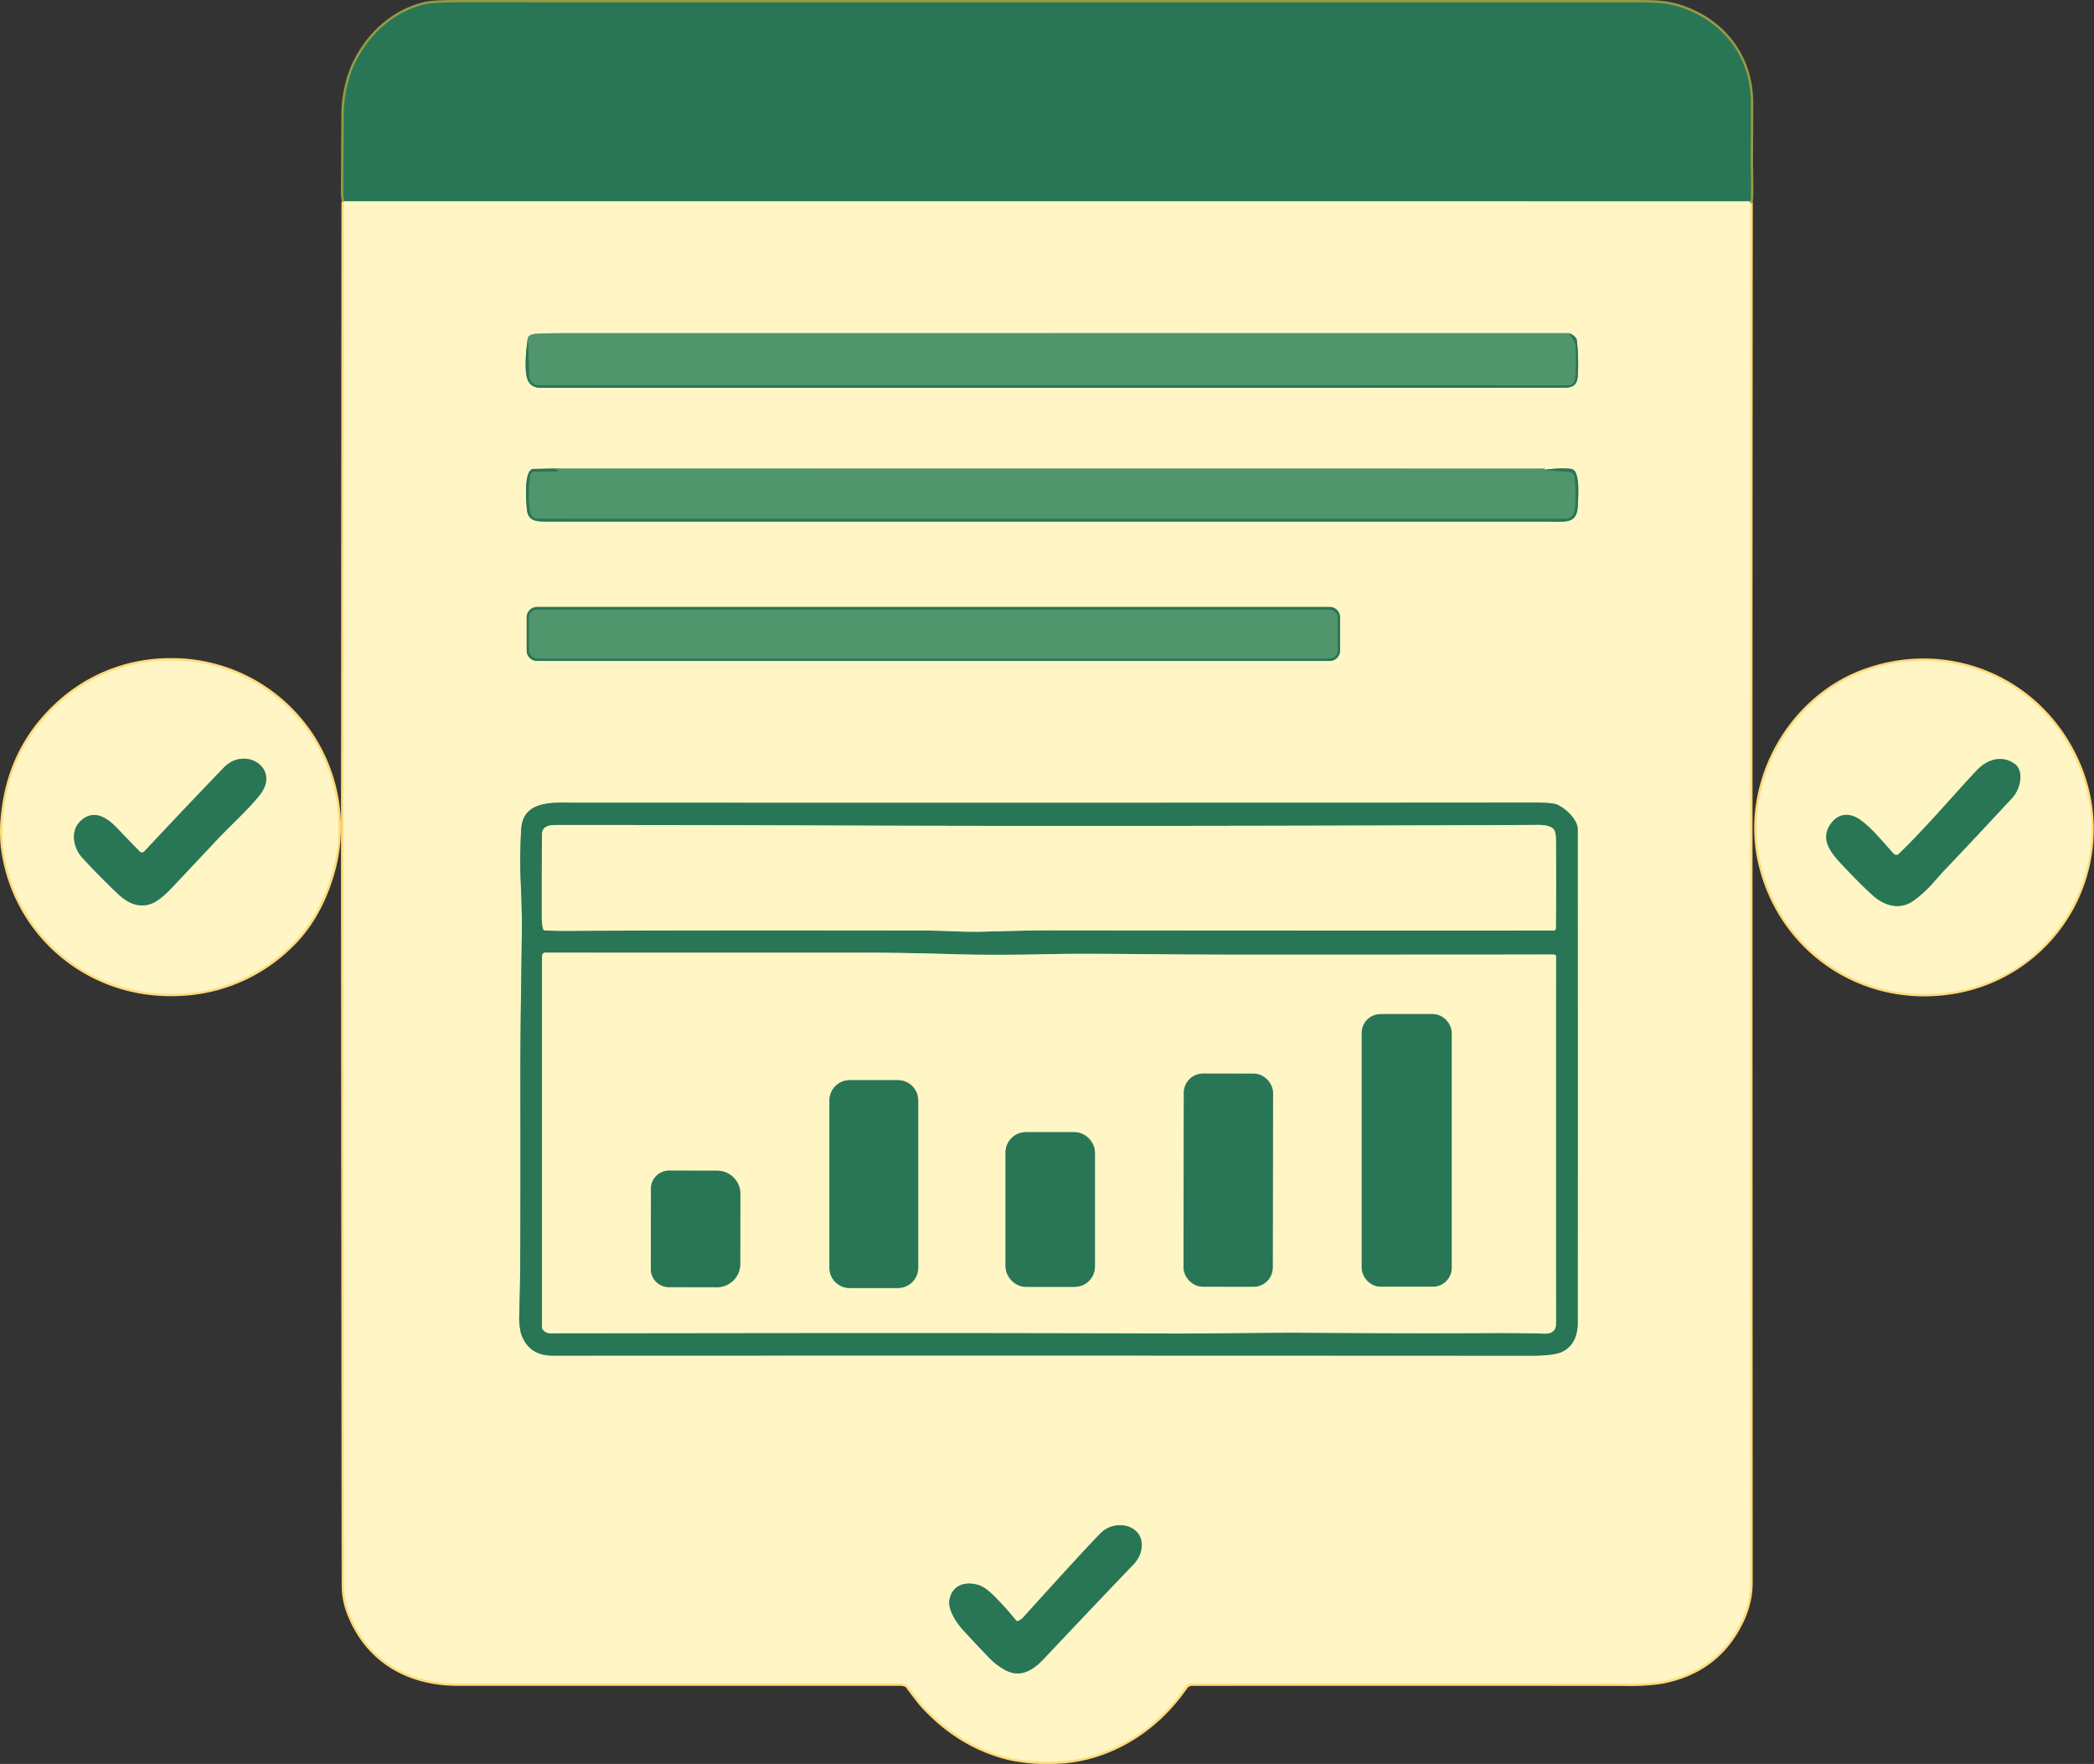 <?xml version="1.0" encoding="UTF-8"?> <svg xmlns="http://www.w3.org/2000/svg" width="882.597" height="743.474" viewBox="0 0 882.597 743.474"><rect x="0" y="0" width="882.597" height="743.474" fill="#333333" stroke="none"/><g id="ChatGPT_Image_Aug_20_2025_03_38_11_PM" data-name="ChatGPT Image Aug 20, 2025, 03_38_11 PM" transform="translate(-71.058 -149.67)"><g id="Group_5" data-name="Group 5"><path id="Path_368" data-name="Path 368" d="M216.2,234.52a2.665,2.665,0,0,0-.22.85q-.14,209.64-.15,219.88-.06,45.89-.03,92,.22,249.03.28,270.25a32.661,32.661,0,0,0,1.88,11.25c7.49,20.3,24.73,30.48,46.05,30.48q121.77,0,185.99-.02a6.755,6.755,0,0,1,3.04.56,2.02,2.02,0,0,1,.69.58q4.66,6.32,6.09,7.88,16.07,17.68,37.69,22.56a78.148,78.148,0,0,0,17.58,1.34c22.45-.32,42.72-12.88,55.37-31.17a3.588,3.588,0,0,1,3.04-1.72q141.3-.07,183,.04a86.056,86.056,0,0,0,15.19-.95q23.96-4.63,33.83-26.5a37.383,37.383,0,0,0,3.28-14.58q-.08-248.36-.08-304.75-.01-138.88.11-276.96a1.137,1.137,0,0,0-.11-.49l-.25-.52" fill="none" stroke="#ffdb7b" stroke-width="2"></path><path id="Path_369" data-name="Path 369" d="M808.47,234.53a.47.47,0,0,0,.33-.18.552.552,0,0,0,.17-.38c.29-6.05-.06-11.57-.02-18.27q.13-20.49.06-23.7c-.4-19.2-12.47-34.15-30.89-39.66-5.69-1.7-11.74-1.66-18.12-1.66q-278.31.01-496.03-.01-9.94,0-13.39.74c-14,3.02-25.19,13.79-30.8,26.88a54.69,54.69,0,0,0-3.79,17.46q-.07,3.07-.26,34.75a14.926,14.926,0,0,0,.47,4.02" fill="none" stroke="#949b43" stroke-width="2"></path><path id="Path_370" data-name="Path 370" d="M808.47,234.53l-592.27-.01" fill="none" stroke="#94b68d" stroke-width="2"></path><path id="Path_371" data-name="Path 371" d="M210.1,520.71a70.26,70.26,0,0,0-67.67-92.65A69.379,69.379,0,0,0,96.3,445.79q-20.72,18.5-23.77,46.72a63.461,63.461,0,0,0-.2,13.49,70.452,70.452,0,0,0,15.99,37.35c15.12,17.94,37.6,26.93,61.21,24.94a70.3,70.3,0,0,0,44.1-20.19c7.77-7.5,13.14-17.21,16.47-27.39" fill="none" stroke="#ffdb7b" stroke-width="2"></path><path id="Path_372" data-name="Path 372" d="M820.18,464.91c-7.71,14.18-10.76,31.12-7.39,47.08,7.95,37.6,42.71,61.63,80.75,55.75a69.337,69.337,0,0,0,52.82-97.17c-15.75-35.12-54.81-51.23-90.69-37.45-15.23,5.85-27.79,17.62-35.49,31.79" fill="none" stroke="#ffdb7b" stroke-width="2"></path><path id="Path_373" data-name="Path 373" d="M293.43,292.92q-1.42,10.55-.41,15.34,1.01,4.86,6.04,4.86,331.43-.01,431.25-.04c3.99,0,5.61-1.39,5.8-5.42a88.989,88.989,0,0,0-.45-14.61,1.971,1.971,0,0,0-.4-.99,5.967,5.967,0,0,0-3.07-1.97" fill="none" stroke="#94b68d" stroke-width="2"></path><path id="Path_374" data-name="Path 374" d="M732.19,290.09q-211.34-.03-422.94,0-5.89,0-11.72.23-4.24.16-4.1,2.6" fill="none" stroke="#a8c599" stroke-width="2"></path><path id="Path_375" data-name="Path 375" d="M732.19,290.09q2.64,3.11,2.85,4.69a70.816,70.816,0,0,1-.12,14.54q-.23,2.76-3.16,2.76-143.23-.11-434.43-.04a1.5,1.5,0,0,1-.67-.16,4.27,4.27,0,0,1-2.64-3.95q-.14-10.7-.59-15.01" fill="none" stroke="#3c8661" stroke-width="2"></path><path id="Path_376" data-name="Path 376" d="M304.21,347.14l-8.41.2a1.605,1.605,0,0,0-1.04.43c-2.84,2.66-1.93,13.09-1.62,16.63.47,5.4,4.9,5.11,9.11,5.11q15.84.01,422.27.02c6.76,0,11.29.87,11.57-6.78.14-3.82.79-11.11-1.16-14.34a2.3,2.3,0,0,0-1.6-1.08q-3.92-.64-11.8.44" fill="none" stroke="#94b68d" stroke-width="2"></path><path id="Path_377" data-name="Path 377" d="M721.53,347.77l.62-.3a.15.15,0,0,0-.07-.29l-417.87-.04" fill="none" stroke="#a8c599" stroke-width="2"></path><path id="Path_378" data-name="Path 378" d="M721.53,347.77l11.07.81a2.315,2.315,0,0,1,2.12,2.03,57.078,57.078,0,0,1,.37,8.14c-.06,3.26.66,9.67-4.41,9.67q-121.15-.06-406.43-.02-14.07.01-23.34-.09c-3.55-.04-5.97.37-6.52-3.54a54.724,54.724,0,0,1,.01-14.58,2.05,2.05,0,0,1,2.03-1.79h9.34a.378.378,0,0,0,.363-.312.353.353,0,0,0-.243-.4l-1.68-.55" fill="none" stroke="#3c8661" stroke-width="2"></path><path id="Path_379" data-name="Path 379" d="M635.86,409.84a4.33,4.33,0,0,0-4.33-4.33H297.39a4.33,4.33,0,0,0-4.33,4.33V423.9a4.33,4.33,0,0,0,4.33,4.33H631.53a4.33,4.33,0,0,0,4.33-4.33V409.84" fill="none" stroke="#94b68d" stroke-width="2"></path><path id="Path_380" data-name="Path 380" d="M291.03,541.6c-.27,23.05-.67,41.45-.64,63.86q.1,75.35-.19,87.04-.19,7.45-.25,11.01a27.472,27.472,0,0,0,.69,8.11q3.1,9.43,13.37,9.43,186.7-.09,411.82.03,10.23.01,13.63-1.64,6.6-3.21,6.6-12.44.04-91.66,0-207.75c-.01-4.31-5.37-9.04-8.81-10.5q-1.91-.81-10.03-.8-186.32.16-403.34.06c-8.98,0-22.45-1.5-23.15,11.27q-.65,11.88-.23,21.15.62,13.79.53,21.17" fill="none" stroke="#94b68d" stroke-width="2"></path><path id="Path_381" data-name="Path 381" d="M500.12,832.91a.665.665,0,0,1-.75-.2q-4.06-4.94-7.31-8.31c-2.7-2.82-5.78-6.07-9.38-6.89-5.56-1.29-10.34.66-11.42,6.44-.79,4.22,2.99,9.75,5.76,12.79q4.83,5.3,10.77,11.47a28.6,28.6,0,0,0,6.74,5.25c6.68,3.73,12.1.06,16.65-4.78q18.41-19.57,37.12-39.12a14.181,14.181,0,0,0,3.26-4.74c4.03-11.52-9.57-15.99-16.66-8.87q-5.68,5.7-32.31,35.13a6.577,6.577,0,0,1-2.47,1.83" fill="none" stroke="#94b68d" stroke-width="2"></path><path id="Path_382" data-name="Path 382" d="M634.89,410.01a3.37,3.37,0,0,0-3.37-3.37H297.42a3.37,3.37,0,0,0-3.37,3.37v13.82a3.37,3.37,0,0,0,3.37,3.37h334.1a3.37,3.37,0,0,0,3.37-3.37V410.01" fill="none" stroke="#3c8661" stroke-width="2"></path><path id="Path_383" data-name="Path 383" d="M129.96,508.59q-5.37-5.49-9.48-9.81c-4.25-4.46-9.9-8.34-15.49-3.04-4.47,4.24-2.96,11.34.67,15.36q5.58,6.17,14.49,14.76c3.95,3.81,8.28,6.52,13.91,4.97,3.78-1.04,7.81-5.24,10.7-8.32l18.33-19.49c5.16-5.46,12.63-12.2,17.43-18.24,9.01-11.31-6.16-20.87-15.1-11.6q-16.84,17.48-33.57,35.39a1.325,1.325,0,0,1-.944.411,1.3,1.3,0,0,1-.946-.391" fill="none" stroke="#94b68d" stroke-width="2"></path><path id="Path_384" data-name="Path 384" d="M870.1,509.98a1.03,1.03,0,0,1-.76-.34c-4.25-4.58-8.74-10.38-13.92-14.21-4.36-3.22-9.2-3.32-12.63,1.36-4.77,6.52-.15,12.12,4.28,16.9q7.41,8,13.35,13.38c5.1,4.6,11.74,6.33,17.57,1.94a52.119,52.119,0,0,0,7.95-7.34q3.66-4.18,4.46-5.02,8.99-9.35,28.19-30.04a13.906,13.906,0,0,0,4.06-9.29c.05-1.97-.7-4.37-2.16-5.49-5.46-4.15-11.88-2.12-16.2,2.47-9.38,9.97-21.47,24.25-33.19,35.57a.4.4,0,0,1-.27.11h-.73" fill="none" stroke="#94b68d" stroke-width="2"></path><path id="Path_385" data-name="Path 385" d="M726.83,540.93q.21-15.1.05-36.86-.03-3.39-.71-4.51c-1.54-2.55-6.83-2.2-8.6-2.19q-174.18.68-290.8.24-61.29-.23-119.98-.22c-3.07,0-7.28-.23-7.3,4.11q-.09,17.38-.06,34.75a18.875,18.875,0,0,0,.55,4.96.825.825,0,0,0,.75.61q4.08.23,11.27.19,41.76-.27,149-.13c8.44.01,16.01.71,24.51.47q19.54-.55,26.74-.54,106.08.12,213.62.07a.96.96,0,0,0,.96-.95" fill="none" stroke="#94b68d" stroke-width="2"></path><path id="Path_386" data-name="Path 386" d="M726.4,552.09a7.305,7.305,0,0,0-1.4-.12q-13.02.07-131,.07-17.52,0-40-.21-29.45-.27-39.98-.02-23.54.57-42.15.01-20.61-.62-37.21-.61-95.8.04-133.74-.03a1.41,1.41,0,0,0-1.41,1.41V709.23a1,1,0,0,0,.15.53,3.9,3.9,0,0,0,3.59,1.87c87.89-.09,177.33-.31,260.51.09,17.13.08,39.69-.42,56.65-.32,38.96.22,53.81.26,77.75.14q13.71-.07,23.82.24,4.92.14,4.92-4.29-.05-86.1,0-154.78a.635.635,0,0,0-.5-.62" fill="none" stroke="#94b68d" stroke-width="2"></path><path id="Path_387" data-name="Path 387" d="M682.93,585.05a7.94,7.94,0,0,0-7.94-7.94H652.95a7.94,7.94,0,0,0-7.94,7.94v98.98a7.94,7.94,0,0,0,7.94,7.94h22.04a7.94,7.94,0,0,0,7.94-7.94V585.05" fill="none" stroke="#94b68d" stroke-width="2"></path><path id="Path_388" data-name="Path 388" d="M607.624,610.333a8.12,8.12,0,0,0-8.106-8.134l-21.36-.037a8.12,8.12,0,0,0-8.134,8.106l-.128,73.58A8.12,8.12,0,0,0,578,691.981l21.36.037a8.12,8.12,0,0,0,8.134-8.106l.128-73.58" fill="none" stroke="#94b68d" stroke-width="2"></path><path id="Path_389" data-name="Path 389" d="M449.54,692.54a8.53,8.53,0,0,0,8.53-8.53V613.49a8.53,8.53,0,0,0-8.53-8.53H429.18a8.53,8.53,0,0,0-8.53,8.53v70.52a8.53,8.53,0,0,0,8.53,8.53h20.36" fill="none" stroke="#94b68d" stroke-width="2"></path><path id="Path_390" data-name="Path 390" d="M532.56,635.42a8.55,8.55,0,0,0-8.55-8.55H503.43a8.55,8.55,0,0,0-8.55,8.55V683.5a8.55,8.55,0,0,0,8.55,8.55h20.58a8.55,8.55,0,0,0,8.55-8.55V635.42" fill="none" stroke="#94b68d" stroke-width="2"></path><path id="Path_391" data-name="Path 391" d="M345.43,650.7l-.06,33.82a7.64,7.64,0,0,0,7.63,7.65l20.32.04a9.816,9.816,0,0,0,9.75-9.88l.06-29.32a9.816,9.816,0,0,0-9.73-9.9l-20.32-.04a7.64,7.64,0,0,0-7.65,7.63" fill="none" stroke="#94b68d" stroke-width="2"></path></g><path id="Path_393" data-name="Path 393" d="M808.47,234.53l-592.27-.01a14.926,14.926,0,0,1-.47-4.02q.19-31.68.26-34.75a54.69,54.69,0,0,1,3.79-17.46c5.61-13.09,16.8-23.86,30.8-26.88q3.45-.74,13.39-.74,217.72.02,496.03.01c6.38,0,12.43-.04,18.12,1.66,18.42,5.51,30.49,20.46,30.89,39.66q.07,3.21-.06,23.7c-.04,6.7.31,12.22.02,18.27a.552.552,0,0,1-.17.38A.47.47,0,0,1,808.47,234.53Z" fill="#287655"></path><path id="Path_394" data-name="Path 394" d="M808.47,234.53l.25.52a1.136,1.136,0,0,1,.11.49q-.12,138.08-.11,276.96,0,56.39.08,304.75a37.383,37.383,0,0,1-3.28,14.58q-9.87,21.87-33.83,26.5a86.056,86.056,0,0,1-15.19.95q-41.7-.11-183-.04a3.588,3.588,0,0,0-3.04,1.72c-12.65,18.29-32.92,30.85-55.37,31.17a78.148,78.148,0,0,1-17.58-1.34q-21.62-4.88-37.69-22.56-1.43-1.56-6.09-7.88a2.021,2.021,0,0,0-.69-.58,6.755,6.755,0,0,0-3.04-.56q-64.22.02-185.99.02c-21.32,0-38.56-10.18-46.05-30.48a32.661,32.661,0,0,1-1.88-11.25q-.06-21.22-.28-270.25-.03-46.11.03-92,.01-10.24.15-219.88a2.665,2.665,0,0,1,.22-.85ZM293.43,292.92q-1.42,10.55-.41,15.34,1.01,4.86,6.04,4.86,331.43-.01,431.25-.04c3.99,0,5.61-1.39,5.8-5.42a88.989,88.989,0,0,0-.45-14.61,1.971,1.971,0,0,0-.4-.99,5.967,5.967,0,0,0-3.07-1.97q-211.34-.03-422.94,0-5.89,0-11.72.23Q293.29,290.48,293.43,292.92Zm10.78,54.22-8.41.2a1.605,1.605,0,0,0-1.04.43c-2.84,2.66-1.93,13.09-1.62,16.63.47,5.4,4.9,5.11,9.11,5.11q15.84.01,422.27.02c6.76,0,11.29.87,11.57-6.78.14-3.82.79-11.11-1.16-14.34a2.3,2.3,0,0,0-1.6-1.08q-3.92-.64-11.8.44l.62-.3a.15.15,0,0,0-.07-.29Zm331.65,62.7a4.33,4.33,0,0,0-4.33-4.33H297.39a4.33,4.33,0,0,0-4.33,4.33V423.9a4.33,4.33,0,0,0,4.33,4.33H631.53a4.33,4.33,0,0,0,4.33-4.33ZM291.03,541.6c-.27,23.05-.67,41.45-.64,63.86q.1,75.35-.19,87.04-.19,7.45-.25,11.01a27.472,27.472,0,0,0,.69,8.11q3.1,9.43,13.37,9.43,186.7-.09,411.82.03,10.23.01,13.63-1.64,6.6-3.21,6.6-12.44.04-91.66,0-207.75c-.01-4.31-5.37-9.04-8.81-10.5q-1.91-.81-10.03-.8-186.32.16-403.34.06c-8.98,0-22.45-1.5-23.15,11.27q-.65,11.88-.23,21.15Q291.12,534.22,291.03,541.6ZM500.12,832.91a.665.665,0,0,1-.75-.2q-4.06-4.94-7.31-8.31c-2.7-2.82-5.78-6.07-9.38-6.89-5.56-1.29-10.34.66-11.42,6.44-.79,4.22,2.99,9.75,5.76,12.79q4.83,5.3,10.77,11.47a28.6,28.6,0,0,0,6.74,5.25c6.68,3.73,12.1.06,16.65-4.78q18.41-19.57,37.12-39.12a14.181,14.181,0,0,0,3.26-4.74c4.03-11.52-9.57-15.99-16.66-8.87q-5.68,5.7-32.31,35.13A6.577,6.577,0,0,1,500.12,832.91Z" fill="#fff5c5"></path><path id="Path_395" data-name="Path 395" d="M732.19,290.09q2.64,3.11,2.85,4.69a70.816,70.816,0,0,1-.12,14.54q-.23,2.76-3.16,2.76-143.23-.11-434.43-.04a1.5,1.5,0,0,1-.67-.16,4.27,4.27,0,0,1-2.64-3.95q-.14-10.7-.59-15.01-.14-2.44,4.1-2.6,5.83-.23,11.72-.23Q520.85,290.06,732.19,290.09Z" fill="#50956c"></path><path id="Path_396" data-name="Path 396" d="M293.43,292.92q.45,4.31.59,15.01a4.27,4.27,0,0,0,2.64,3.95,1.5,1.5,0,0,0,.67.16q291.2-.07,434.43.04,2.93,0,3.16-2.76a70.816,70.816,0,0,0,.12-14.54q-.21-1.58-2.85-4.69a5.968,5.968,0,0,1,3.07,1.97,1.971,1.971,0,0,1,.4.99,88.982,88.982,0,0,1,.45,14.61c-.19,4.03-1.81,5.42-5.8,5.42q-99.82.03-431.25.04-5.03,0-6.04-4.86Q292.01,303.47,293.43,292.92Z" fill="#287655"></path><path id="Path_397" data-name="Path 397" d="M721.53,347.77l11.07.81a2.315,2.315,0,0,1,2.12,2.03,57.078,57.078,0,0,1,.37,8.14c-.06,3.26.66,9.67-4.41,9.67q-121.15-.06-406.43-.02-14.07.01-23.34-.09c-3.55-.04-5.97.37-6.52-3.54a54.724,54.724,0,0,1,.01-14.58,2.05,2.05,0,0,1,2.03-1.79h9.34a.378.378,0,0,0,.363-.312.353.353,0,0,0-.243-.4l-1.68-.55,417.87.04a.15.15,0,0,1,.07.29Z" fill="#50956c"></path><path id="Path_398" data-name="Path 398" d="M304.21,347.14l1.68.55a.353.353,0,0,1,.243.4.378.378,0,0,1-.363.312h-9.34a2.05,2.05,0,0,0-2.03,1.79,54.724,54.724,0,0,0-.01,14.58c.55,3.91,2.97,3.5,6.52,3.54q9.27.1,23.34.09,285.28-.04,406.43.02c5.07,0,4.35-6.41,4.41-9.67a57.088,57.088,0,0,0-.37-8.14,2.315,2.315,0,0,0-2.12-2.03l-11.07-.81q7.88-1.08,11.8-.44a2.3,2.3,0,0,1,1.6,1.08c1.95,3.23,1.3,10.52,1.16,14.34-.28,7.65-4.81,6.78-11.57,6.78q-406.43-.01-422.27-.02c-4.21,0-8.64.29-9.11-5.11-.31-3.54-1.22-13.97,1.62-16.63a1.605,1.605,0,0,1,1.04-.43Z" fill="#287655"></path><path id="Path_399" data-name="Path 399" d="M635.86,423.9a4.33,4.33,0,0,1-4.33,4.33H297.39a4.33,4.33,0,0,1-4.33-4.33V409.84a4.33,4.33,0,0,1,4.33-4.33H631.53a4.33,4.33,0,0,1,4.33,4.33Zm-.97-13.89a3.37,3.37,0,0,0-3.37-3.37H297.42a3.37,3.37,0,0,0-3.37,3.37v13.82a3.37,3.37,0,0,0,3.37,3.37h334.1a3.37,3.37,0,0,0,3.37-3.37Z" fill="#287655"></path><rect id="Rectangle_47" data-name="Rectangle 47" width="340.84" height="20.56" rx="3.37" transform="translate(294.05 406.64)" fill="#50956c"></rect><path id="Path_400" data-name="Path 400" d="M210.1,520.71c-3.33,10.18-8.7,19.89-16.47,27.39a70.3,70.3,0,0,1-44.1,20.19c-23.61,1.99-46.09-7-61.21-24.94A70.452,70.452,0,0,1,72.33,506a63.461,63.461,0,0,1,.2-13.49q3.05-28.22,23.77-46.72a69.379,69.379,0,0,1,46.13-17.73A70.26,70.26,0,0,1,210.1,520.71Zm-80.14-12.12q-5.37-5.49-9.48-9.81c-4.25-4.46-9.9-8.34-15.49-3.04-4.47,4.24-2.96,11.34.67,15.36q5.58,6.17,14.49,14.76c3.95,3.81,8.28,6.52,13.91,4.97,3.78-1.04,7.81-5.24,10.7-8.32l18.33-19.49c5.16-5.46,12.63-12.2,17.43-18.24,9.01-11.31-6.16-20.87-15.1-11.6q-16.84,17.48-33.57,35.39a1.325,1.325,0,0,1-.944.411,1.3,1.3,0,0,1-.946-.391Z" fill="#fff5c5"></path><path id="Path_401" data-name="Path 401" d="M944.12,532.29a68.324,68.324,0,0,1-50.58,35.45c-38.04,5.88-72.8-18.15-80.75-55.75-3.37-15.96-.32-32.9,7.39-47.08s20.26-25.94,35.49-31.79c35.88-13.78,74.94,2.33,90.69,37.45A68.319,68.319,0,0,1,944.12,532.29ZM870.1,509.98a1.03,1.03,0,0,1-.76-.34c-4.25-4.58-8.74-10.38-13.92-14.21-4.36-3.22-9.2-3.32-12.63,1.36-4.77,6.52-.15,12.12,4.28,16.9q7.41,8,13.35,13.38c5.1,4.6,11.74,6.33,17.57,1.94a52.119,52.119,0,0,0,7.95-7.34q3.66-4.18,4.46-5.02,8.99-9.35,28.19-30.04a13.906,13.906,0,0,0,4.06-9.29c.05-1.97-.7-4.37-2.16-5.49-5.46-4.15-11.88-2.12-16.2,2.47-9.38,9.97-21.47,24.25-33.19,35.57a.4.4,0,0,1-.27.11Z" fill="#fff5c5"></path><path id="Path_402" data-name="Path 402" d="M129.96,508.59a1.3,1.3,0,0,0,.946.391,1.325,1.325,0,0,0,.944-.411q16.73-17.91,33.57-35.39c8.94-9.27,24.11.29,15.1,11.6-4.8,6.04-12.27,12.78-17.43,18.24l-18.33,19.49c-2.89,3.08-6.92,7.28-10.7,8.32-5.63,1.55-9.96-1.16-13.91-4.97q-8.91-8.59-14.49-14.76c-3.63-4.02-5.14-11.12-.67-15.36,5.59-5.3,11.24-1.42,15.49,3.04Q124.59,503.1,129.96,508.59Z" fill="#287655"></path><path id="Path_403" data-name="Path 403" d="M870.1,509.98h.73a.4.4,0,0,0,.27-.11c11.72-11.32,23.81-25.6,33.19-35.57,4.32-4.59,10.74-6.62,16.2-2.47,1.46,1.12,2.21,3.52,2.16,5.49a13.906,13.906,0,0,1-4.06,9.29q-19.2,20.69-28.19,30.04-.8.84-4.46,5.02a52.119,52.119,0,0,1-7.95,7.34c-5.83,4.39-12.47,2.66-17.57-1.94q-5.94-5.38-13.35-13.38c-4.43-4.78-9.05-10.38-4.28-16.9,3.43-4.68,8.27-4.58,12.63-1.36,5.18,3.83,9.67,9.63,13.92,14.21a1.03,1.03,0,0,0,.76.34Z" fill="#287655"></path><path id="Path_404" data-name="Path 404" d="M290.5,520.43q-.42-9.27.23-21.15c.7-12.77,14.17-11.27,23.15-11.27q217.02.1,403.34-.06,8.12-.01,10.03.8c3.44,1.46,8.8,6.19,8.81,10.5q.04,116.09,0,207.75,0,9.23-6.6,12.44-3.4,1.65-13.63,1.64-225.12-.12-411.82-.03-10.27,0-13.37-9.43a27.472,27.472,0,0,1-.69-8.11q.06-3.56.25-11.01.29-11.69.19-87.04c-.03-22.41.37-40.81.64-63.86Q291.12,534.22,290.5,520.43Zm436.33,20.5q.21-15.1.05-36.86-.03-3.39-.71-4.51c-1.54-2.55-6.83-2.2-8.6-2.19q-174.18.68-290.8.24-61.29-.23-119.98-.22c-3.07,0-7.28-.23-7.3,4.11q-.09,17.38-.06,34.75a18.875,18.875,0,0,0,.55,4.96.825.825,0,0,0,.75.61q4.08.23,11.27.19,41.76-.27,149-.13c8.44.01,16.01.71,24.51.47q19.54-.55,26.74-.54,106.08.12,213.62.07A.96.96,0,0,0,726.83,540.93Zm-.43,11.16a7.305,7.305,0,0,0-1.4-.12q-13.02.07-131,.07-17.52,0-40-.21-29.45-.27-39.98-.02-23.54.57-42.15.01-20.61-.62-37.21-.61-95.8.04-133.74-.03a1.41,1.41,0,0,0-1.41,1.41V709.23a1,1,0,0,0,.15.53,3.9,3.9,0,0,0,3.59,1.87c87.89-.09,177.33-.31,260.51.09,17.13.08,39.69-.42,56.65-.32,38.96.22,53.81.26,77.75.14q13.71-.07,23.82.24,4.92.14,4.92-4.29-.05-86.1,0-154.78a.635.635,0,0,0-.5-.62Z" fill="#287655"></path><path id="Path_405" data-name="Path 405" d="M726.83,540.93a.96.96,0,0,1-.96.95q-107.54.05-213.62-.07-7.2-.01-26.74.54c-8.5.24-16.07-.46-24.51-.47q-107.24-.14-149,.13-7.19.04-11.27-.19a.825.825,0,0,1-.75-.61,18.874,18.874,0,0,1-.55-4.96q-.03-17.37.06-34.75c.02-4.34,4.23-4.11,7.3-4.11q58.69-.01,119.98.22,116.62.44,290.8-.24c1.77-.01,7.06-.36,8.6,2.19q.68,1.12.71,4.51Q727.04,525.83,726.83,540.93Z" fill="#fff5c5"></path><path id="Path_406" data-name="Path 406" d="M726.4,552.09a.635.635,0,0,1,.5.62q-.05,68.68,0,154.78,0,4.43-4.92,4.29-10.11-.31-23.82-.24c-23.94.12-38.79.08-77.75-.14-16.96-.1-39.52.4-56.65.32-83.18-.4-172.62-.18-260.51-.09a3.9,3.9,0,0,1-3.59-1.87,1,1,0,0,1-.15-.53V552.59a1.41,1.41,0,0,1,1.41-1.41q37.94.07,133.74.03,16.6-.01,37.21.61,18.61.56,42.15-.01,10.53-.25,39.98.02,22.48.21,40,.21,117.98,0,131-.07A7.305,7.305,0,0,1,726.4,552.09Zm-43.47,32.96a7.94,7.94,0,0,0-7.94-7.94H652.95a7.94,7.94,0,0,0-7.94,7.94v98.98a7.94,7.94,0,0,0,7.94,7.94h22.04a7.94,7.94,0,0,0,7.94-7.94Zm-75.306,25.283a8.12,8.12,0,0,0-8.106-8.134l-21.36-.037a8.12,8.12,0,0,0-8.134,8.106l-.128,73.58A8.12,8.12,0,0,0,578,691.981l21.36.037a8.12,8.12,0,0,0,8.134-8.106ZM449.54,692.54a8.53,8.53,0,0,0,8.53-8.53V613.49a8.53,8.53,0,0,0-8.53-8.53H429.18a8.53,8.53,0,0,0-8.53,8.53v70.52a8.53,8.53,0,0,0,8.53,8.53Zm83.02-57.12a8.55,8.55,0,0,0-8.55-8.55H503.43a8.55,8.55,0,0,0-8.55,8.55V683.5a8.55,8.55,0,0,0,8.55,8.55h20.58a8.55,8.55,0,0,0,8.55-8.55ZM345.43,650.7l-.06,33.82a7.64,7.64,0,0,0,7.63,7.65l20.32.04a9.816,9.816,0,0,0,9.75-9.88l.06-29.32a9.816,9.816,0,0,0-9.73-9.9l-20.32-.04A7.64,7.64,0,0,0,345.43,650.7Z" fill="#fff5c5"></path><rect id="Rectangle_48" data-name="Rectangle 48" width="37.92" height="114.86" rx="7.94" transform="translate(645.01 577.11)" fill="#287655"></rect><rect id="Rectangle_49" data-name="Rectangle 49" width="37.6" height="89.82" rx="8.12" transform="translate(570.039 602.147) rotate(0.1)" fill="#287655"></rect><path id="Path_407" data-name="Path 407" d="M449.54,692.54H429.18a8.53,8.53,0,0,1-8.53-8.53V613.49a8.53,8.53,0,0,1,8.53-8.53h20.36a8.53,8.53,0,0,1,8.53,8.53v70.52a8.53,8.53,0,0,1-8.53,8.53Z" fill="#287655"></path><rect id="Rectangle_50" data-name="Rectangle 50" width="37.68" height="65.18" rx="8.55" transform="translate(494.88 626.87)" fill="#287655"></rect><path id="Path_408" data-name="Path 408" d="M345.43,650.7a7.64,7.64,0,0,1,7.65-7.63l20.32.04a9.816,9.816,0,0,1,9.73,9.9l-.06,29.32a9.816,9.816,0,0,1-9.75,9.88L353,692.17a7.64,7.64,0,0,1-7.63-7.65Z" fill="#287655"></path><path id="Path_409" data-name="Path 409" d="M500.12,832.91a6.577,6.577,0,0,0,2.47-1.83q26.63-29.43,32.31-35.13c7.09-7.12,20.69-2.65,16.66,8.87a14.181,14.181,0,0,1-3.26,4.74q-18.71,19.55-37.12,39.12c-4.55,4.84-9.97,8.51-16.65,4.78a28.6,28.6,0,0,1-6.74-5.25q-5.94-6.17-10.77-11.47c-2.77-3.04-6.55-8.57-5.76-12.79,1.08-5.78,5.86-7.73,11.42-6.44,3.6.82,6.68,4.07,9.38,6.89q3.25,3.37,7.31,8.31a.665.665,0,0,0,.75.2Z" fill="#287655"></path></g></svg> 